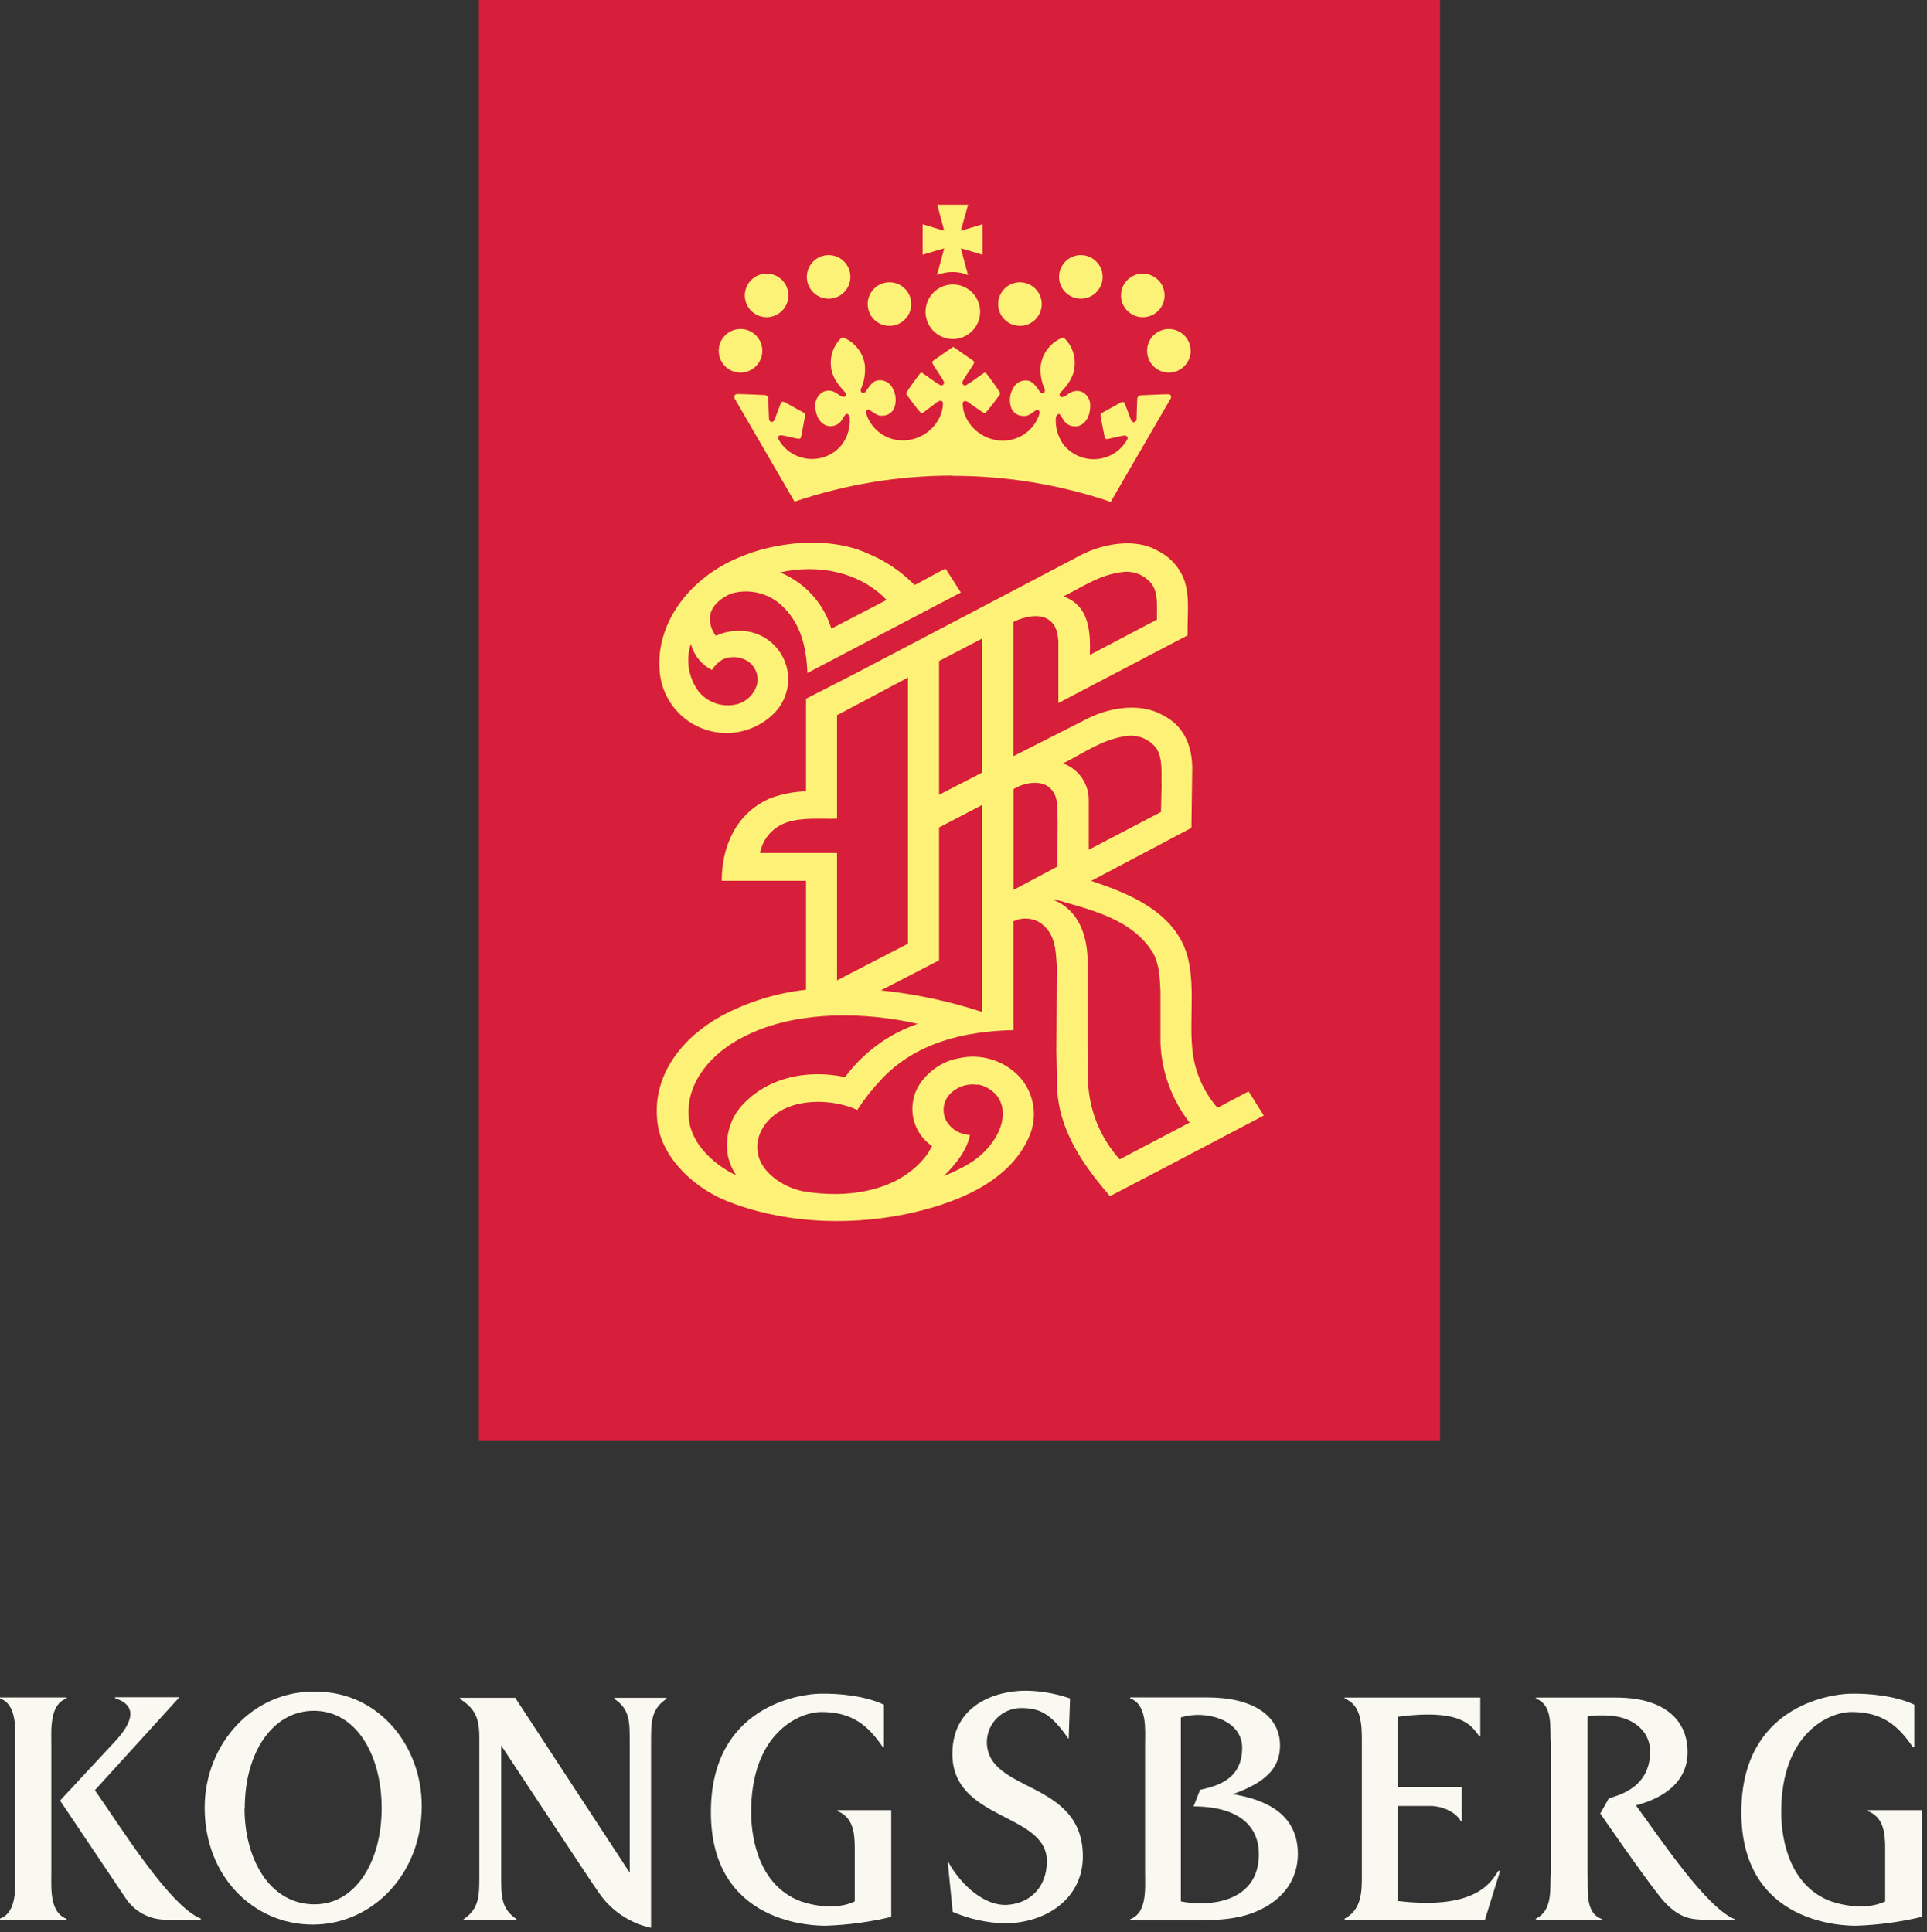 <svg width="336" height="337" viewBox="0 0 336 337" fill="none" xmlns="http://www.w3.org/2000/svg">
<rect x="0" y="0" width="336" height="337" fill="#333333" stroke="none"/>
<g clip-path="url(#clip0_45_12)">
<path d="M251.09 0H83.51V251.31H251.09V0Z" fill="#D71E3A"/>
<path d="M166.13 82.95C156.746 82.939 147.425 84.473 138.54 87.49L128.09 69.49C128.09 69.33 127.95 69.14 128.09 68.98C128.23 68.82 128.2 68.72 128.79 68.72C129.38 68.72 133.08 68.88 133.32 68.9C133.409 68.901 133.497 68.92 133.578 68.957C133.659 68.993 133.732 69.046 133.792 69.111C133.852 69.177 133.898 69.254 133.926 69.338C133.955 69.422 133.967 69.511 133.96 69.6C133.96 70.12 134.09 72.85 134.09 73.05C134.09 73.59 134.79 73.9 135.09 73.13C135.41 72.21 135.99 70.75 136.09 70.47C136.3 69.84 136.67 70.01 137.43 70.47L140.22 72.02C140.38 72.11 140.44 72.23 140.31 72.87C140.18 73.51 139.78 75.81 139.7 76.11C139.62 76.41 139.58 76.61 138.95 76.48C138.32 76.35 136.45 75.91 136.26 75.91C136.07 75.91 135.58 75.91 135.69 76.52C136.102 77.304 136.669 77.997 137.356 78.556C138.044 79.114 138.838 79.528 139.69 79.77C140.986 80.16 142.371 80.144 143.659 79.724C144.946 79.304 146.073 78.5 146.89 77.42C147.801 76.121 148.251 74.555 148.17 72.97C148.182 72.83 148.158 72.69 148.1 72.562C148.042 72.434 147.953 72.323 147.84 72.24C147.784 72.201 147.718 72.18 147.65 72.18C147.582 72.18 147.516 72.201 147.46 72.24C147.06 72.7 146.86 73.29 146.4 73.73C146.097 73.992 145.734 74.176 145.344 74.265C144.953 74.354 144.547 74.345 144.16 74.24C142.69 73.72 142.16 72.15 142.16 70.67C142.161 70.25 142.26 69.836 142.45 69.461C142.639 69.086 142.913 68.76 143.25 68.51C143.581 68.283 143.968 68.152 144.368 68.131C144.769 68.109 145.167 68.199 145.52 68.39C146.09 68.62 146.52 69.21 147.17 69.22C147.249 69.205 147.323 69.168 147.382 69.113C147.442 69.059 147.485 68.989 147.508 68.912C147.531 68.835 147.532 68.752 147.511 68.674C147.49 68.596 147.448 68.526 147.39 68.47C146.9 67.86 145.08 66.21 144.89 63.9C144.792 63.003 144.898 62.096 145.199 61.246C145.501 60.396 145.99 59.625 146.63 58.99C146.695 58.924 146.779 58.88 146.871 58.864C146.962 58.848 147.056 58.861 147.14 58.9C148.096 59.311 148.933 59.957 149.571 60.779C150.21 61.601 150.629 62.572 150.79 63.6C150.943 65.038 150.711 66.491 150.12 67.81C150.089 67.877 150.072 67.95 150.069 68.025C150.067 68.099 150.08 68.173 150.107 68.242C150.134 68.311 150.175 68.374 150.227 68.427C150.279 68.48 150.341 68.522 150.41 68.55C150.527 68.556 150.643 68.529 150.745 68.472C150.848 68.416 150.933 68.332 150.99 68.23C151.53 67.48 152.12 66.41 153.15 66.33C153.609 66.274 154.074 66.351 154.49 66.551C154.907 66.752 155.257 67.067 155.5 67.46C155.854 68.005 156.077 68.625 156.15 69.27C156.223 69.916 156.144 70.57 155.92 71.18C155.746 71.567 155.465 71.896 155.111 72.13C154.757 72.364 154.344 72.492 153.92 72.5C152.97 72.61 152.34 71.93 151.62 71.5C151.558 71.454 151.482 71.429 151.405 71.429C151.328 71.429 151.252 71.454 151.19 71.5C150.89 71.8 151.11 72.26 151.19 72.58C151.655 73.758 152.445 74.781 153.468 75.528C154.492 76.275 155.706 76.716 156.97 76.8C158.381 76.886 159.785 76.552 161.006 75.84C162.227 75.128 163.21 74.07 163.83 72.8C164.22 72.021 164.422 71.161 164.42 70.29C164.413 70.211 164.386 70.135 164.34 70.07C164.294 70.005 164.232 69.953 164.16 69.92C163.57 69.81 163.16 70.35 162.74 70.63L160.92 72C160.862 72.025 160.799 72.038 160.735 72.038C160.671 72.038 160.608 72.025 160.55 72C159.67 71 158.87 69.9 158.09 68.83C158.049 68.766 158.027 68.691 158.027 68.615C158.027 68.539 158.049 68.464 158.09 68.4C158.78 67.31 159.56 66.28 160.34 65.24C160.45 65.08 160.6 64.94 160.79 65.03C161.89 65.73 162.89 66.61 164.01 67.2C164.104 67.224 164.203 67.219 164.294 67.186C164.386 67.153 164.465 67.093 164.521 67.014C164.577 66.935 164.608 66.84 164.61 66.743C164.611 66.646 164.584 66.551 164.53 66.47C164.21 65.84 163.05 64.19 162.84 63.8C162.63 63.41 162.35 63.16 162.74 62.89L166.05 60.58C166.094 60.55 166.147 60.535 166.2 60.535C166.253 60.535 166.306 60.55 166.35 60.58L169.66 62.89C170.04 63.16 169.78 63.42 169.57 63.8C169.36 64.18 168.2 65.8 167.87 66.47C167.816 66.551 167.789 66.646 167.79 66.743C167.792 66.84 167.823 66.935 167.879 67.014C167.935 67.093 168.014 67.153 168.106 67.186C168.197 67.219 168.296 67.224 168.39 67.2C169.51 66.61 170.52 65.73 171.6 65.03C171.79 64.94 171.95 65.03 172.06 65.24C172.84 66.24 173.62 67.31 174.32 68.4C174.359 68.465 174.379 68.539 174.379 68.615C174.379 68.691 174.359 68.765 174.32 68.83C173.54 69.9 172.74 71 171.85 72C171.793 72.025 171.732 72.038 171.67 72.038C171.608 72.038 171.547 72.025 171.49 72L169.54 70.67C169.09 70.39 168.7 69.85 168.12 69.96C168.049 69.995 167.988 70.047 167.943 70.112C167.897 70.176 167.869 70.251 167.86 70.33C167.858 71.201 168.06 72.061 168.45 72.84C169.072 74.111 170.056 75.169 171.279 75.881C172.502 76.593 173.908 76.927 175.32 76.84C176.582 76.754 177.795 76.312 178.816 75.565C179.837 74.818 180.626 73.797 181.09 72.62C181.2 72.3 181.42 71.84 181.09 71.54C181.026 71.494 180.949 71.47 180.87 71.47C180.791 71.47 180.714 71.494 180.65 71.54C179.94 72 179.3 72.68 178.35 72.54C177.926 72.533 177.512 72.405 177.158 72.171C176.803 71.938 176.523 71.608 176.35 71.22C176.126 70.61 176.047 69.956 176.12 69.31C176.193 68.665 176.416 68.045 176.77 67.5C177.011 67.105 177.361 66.788 177.778 66.588C178.195 66.388 178.661 66.312 179.12 66.37C180.12 66.45 180.74 67.52 181.27 68.27C181.331 68.371 181.418 68.454 181.521 68.511C181.625 68.567 181.742 68.594 181.86 68.59C182.13 68.54 182.27 68.15 182.15 67.85C181.553 66.532 181.322 65.078 181.48 63.64C181.641 62.612 182.06 61.641 182.699 60.819C183.337 59.997 184.174 59.35 185.13 58.94C185.214 58.902 185.308 58.89 185.399 58.906C185.49 58.922 185.574 58.965 185.64 59.03C186.279 59.666 186.766 60.438 187.065 61.288C187.365 62.138 187.469 63.044 187.37 63.94C187.2 66.25 185.37 67.94 184.88 68.51C184.822 68.566 184.78 68.638 184.76 68.716C184.739 68.795 184.741 68.878 184.765 68.956C184.789 69.033 184.834 69.103 184.894 69.156C184.955 69.21 185.03 69.246 185.11 69.26C185.76 69.26 186.17 68.66 186.75 68.43C187.103 68.239 187.501 68.15 187.902 68.171C188.302 68.192 188.689 68.323 189.02 68.55C189.358 68.799 189.632 69.125 189.819 69.5C190.007 69.876 190.103 70.29 190.1 70.71C190.1 72.19 189.58 73.76 188.1 74.28C187.713 74.385 187.307 74.393 186.917 74.304C186.526 74.215 186.163 74.032 185.86 73.77C185.4 73.33 185.21 72.77 184.8 72.28C184.7 72.16 184.56 72.2 184.43 72.28C184.318 72.365 184.229 72.475 184.169 72.603C184.11 72.73 184.083 72.87 184.09 73.01C184.017 74.595 184.471 76.16 185.38 77.46C186.061 78.349 186.953 79.053 187.976 79.508C188.999 79.963 190.119 80.154 191.235 80.065C192.351 79.975 193.427 79.608 194.364 78.996C195.301 78.383 196.07 77.546 196.6 76.56C196.7 75.98 196.23 75.97 196.03 75.95C195.83 75.93 193.95 76.4 193.33 76.52C192.71 76.64 192.67 76.46 192.59 76.15C192.51 75.84 192.1 73.56 191.96 72.91C191.82 72.26 191.89 72.15 192.06 72.06L194.86 70.51C195.6 70.06 195.98 69.89 196.18 70.51C196.27 70.79 196.84 72.25 197.18 73.17C197.45 73.94 198.18 73.63 198.18 73.09C198.18 72.89 198.25 70.16 198.3 69.64C198.293 69.551 198.305 69.462 198.334 69.378C198.362 69.294 198.408 69.217 198.468 69.151C198.528 69.086 198.601 69.033 198.682 68.997C198.763 68.96 198.851 68.941 198.94 68.94C199.18 68.94 202.88 68.75 203.47 68.76C204.06 68.77 204.06 68.83 204.16 69.02C204.191 69.103 204.203 69.192 204.194 69.281C204.186 69.369 204.157 69.454 204.11 69.53L193.67 87.53C184.779 84.51 175.45 82.977 166.06 82.99" fill="#FDF278"/>
<path d="M166.13 49.61C167.072 49.608 167.993 49.885 168.777 50.407C169.561 50.929 170.173 51.672 170.535 52.541C170.897 53.411 170.992 54.368 170.81 55.292C170.627 56.216 170.175 57.066 169.509 57.732C168.844 58.399 167.996 58.853 167.072 59.038C166.149 59.222 165.191 59.129 164.321 58.769C163.45 58.408 162.706 57.798 162.183 57.015C161.659 56.232 161.38 55.312 161.38 54.37C161.38 53.109 161.88 51.9 162.771 51.008C163.661 50.115 164.869 49.612 166.13 49.61Z" fill="#FDF278"/>
<path d="M129.12 57.38C129.872 57.38 130.606 57.603 131.231 58.02C131.856 58.438 132.343 59.031 132.631 59.726C132.918 60.42 132.994 61.184 132.847 61.921C132.7 62.658 132.338 63.336 131.807 63.867C131.276 64.398 130.598 64.76 129.861 64.907C129.124 65.053 128.36 64.978 127.666 64.691C126.971 64.403 126.378 63.916 125.96 63.291C125.543 62.666 125.32 61.931 125.32 61.18C125.32 60.172 125.72 59.206 126.433 58.493C127.146 57.78 128.112 57.38 129.12 57.38Z" fill="#FDF278"/>
<path d="M133.67 47.72C134.422 47.72 135.156 47.943 135.781 48.361C136.406 48.778 136.893 49.372 137.181 50.066C137.468 50.76 137.544 51.524 137.397 52.262C137.25 52.999 136.888 53.676 136.357 54.207C135.826 54.739 135.148 55.101 134.411 55.247C133.674 55.394 132.91 55.319 132.216 55.031C131.521 54.743 130.928 54.256 130.51 53.631C130.093 53.007 129.87 52.272 129.87 51.52C129.87 51.021 129.968 50.527 130.159 50.066C130.35 49.605 130.63 49.186 130.983 48.833C131.336 48.48 131.755 48.2 132.216 48.01C132.677 47.819 133.171 47.72 133.67 47.72Z" fill="#FDF278"/>
<path d="M144.47 44.49C145.222 44.488 145.957 44.709 146.583 45.125C147.209 45.541 147.697 46.133 147.987 46.827C148.276 47.52 148.354 48.284 148.209 49.022C148.064 49.759 147.704 50.437 147.174 50.97C146.644 51.503 145.968 51.867 145.231 52.015C144.494 52.164 143.73 52.091 143.035 51.805C142.34 51.519 141.745 51.033 141.326 50.41C140.907 49.786 140.682 49.052 140.68 48.3C140.68 47.293 141.079 46.327 141.789 45.613C142.499 44.899 143.463 44.495 144.47 44.49Z" fill="#FDF278"/>
<path d="M155.09 49.23C155.842 49.23 156.576 49.453 157.201 49.87C157.826 50.288 158.313 50.881 158.601 51.576C158.888 52.27 158.964 53.034 158.817 53.771C158.67 54.508 158.308 55.185 157.777 55.717C157.246 56.248 156.568 56.61 155.831 56.757C155.094 56.904 154.33 56.828 153.636 56.541C152.941 56.253 152.348 55.766 151.93 55.141C151.513 54.516 151.29 53.782 151.29 53.03C151.29 52.022 151.69 51.056 152.403 50.343C153.116 49.63 154.082 49.23 155.09 49.23Z" fill="#FDF278"/>
<path d="M203.82 57.38C203.068 57.378 202.332 57.599 201.706 58.016C201.08 58.432 200.591 59.025 200.302 59.719C200.013 60.413 199.936 61.177 200.082 61.915C200.227 62.653 200.588 63.331 201.119 63.863C201.65 64.396 202.328 64.759 203.065 64.906C203.802 65.054 204.567 64.979 205.262 64.692C205.957 64.404 206.551 63.917 206.969 63.292C207.387 62.667 207.61 61.932 207.61 61.18C207.607 60.175 207.208 59.211 206.498 58.499C205.788 57.788 204.825 57.385 203.82 57.38Z" fill="#FDF278"/>
<path d="M199.26 47.72C198.508 47.72 197.774 47.943 197.149 48.361C196.524 48.778 196.037 49.372 195.749 50.066C195.462 50.76 195.386 51.524 195.533 52.262C195.68 52.999 196.042 53.676 196.573 54.207C197.104 54.739 197.782 55.101 198.519 55.247C199.256 55.394 200.02 55.319 200.714 55.031C201.409 54.743 202.002 54.256 202.42 53.631C202.837 53.007 203.06 52.272 203.06 51.52C203.06 51.021 202.962 50.527 202.771 50.066C202.58 49.605 202.3 49.186 201.947 48.833C201.594 48.48 201.175 48.2 200.714 48.01C200.253 47.819 199.759 47.72 199.26 47.72Z" fill="#FDF278"/>
<path d="M188.46 44.49C187.709 44.49 186.975 44.713 186.35 45.13C185.725 45.547 185.238 46.14 184.95 46.834C184.662 47.528 184.586 48.291 184.732 49.028C184.878 49.765 185.239 50.442 185.769 50.974C186.3 51.505 186.976 51.868 187.713 52.016C188.449 52.164 189.213 52.09 189.907 51.804C190.602 51.518 191.196 51.032 191.615 50.409C192.033 49.785 192.258 49.051 192.26 48.3C192.26 47.291 191.86 46.324 191.148 45.61C190.435 44.895 189.469 44.493 188.46 44.49Z" fill="#FDF278"/>
<path d="M177.85 49.23C177.098 49.228 176.362 49.449 175.736 49.866C175.11 50.282 174.621 50.875 174.332 51.569C174.043 52.263 173.966 53.027 174.112 53.765C174.257 54.503 174.618 55.181 175.149 55.714C175.68 56.246 176.358 56.609 177.095 56.756C177.832 56.904 178.597 56.829 179.292 56.542C179.987 56.254 180.581 55.767 180.999 55.142C181.417 54.517 181.64 53.782 181.64 53.03C181.637 52.025 181.238 51.061 180.528 50.349C179.818 49.638 178.855 49.235 177.85 49.23Z" fill="#FDF278"/>
<path d="M168.8 35.71L167.54 40.22C168.8 39.91 170.05 39.47 171.31 39.12V44.43C170.05 44.07 168.8 43.64 167.54 43.32L168.79 47.98C167.937 47.615 167.018 47.431 166.09 47.44C165.159 47.433 164.237 47.617 163.38 47.98L164.63 43.32C163.38 43.64 162.14 44.07 160.87 44.43V39.12C162.14 39.47 163.38 39.91 164.63 40.22L163.43 35.71H168.8Z" fill="#FDF278"/>
<path d="M159.46 102.02C161.28 101.14 163.05 100.02 164.88 99.18L167.54 103.33L167.31 103.45L140.78 117.37C140.62 112.88 139.62 108.52 136.06 105.37C134.913 104.386 133.541 103.699 132.065 103.371C130.59 103.043 129.056 103.084 127.6 103.49C125.87 104.13 124.01 105.63 123.82 107.41C123.684 108.653 124.043 109.9 124.82 110.88C126.555 110.086 128.486 109.822 130.37 110.12C131.935 110.379 133.396 111.074 134.584 112.125C135.773 113.177 136.641 114.542 137.088 116.064C137.536 117.586 137.546 119.204 137.117 120.731C136.687 122.259 135.836 123.634 134.66 124.7C133.034 126.216 131.01 127.237 128.824 127.644C126.638 128.051 124.382 127.827 122.319 126.998C120.256 126.17 118.472 124.77 117.176 122.964C115.88 121.158 115.125 119.02 115 116.8C114.4 108.37 120.51 100.71 128.7 97.28C135.15 94.43 144.61 93.47 151.28 96.52C154.352 97.778 157.136 99.65 159.46 102.02ZM136.02 99.83C138.143 100.699 140.047 102.029 141.593 103.724C143.139 105.419 144.289 107.436 144.96 109.63L154.59 104.63C149.97 99.78 142.7 98.3 136.02 99.83ZM120.46 112.28C120.009 113.67 119.895 115.148 120.128 116.592C120.361 118.035 120.934 119.402 121.8 120.58C122.593 121.556 123.65 122.285 124.844 122.68C126.038 123.075 127.321 123.12 128.54 122.81C129.374 122.576 130.134 122.13 130.744 121.515C131.354 120.9 131.794 120.136 132.02 119.3C132.171 118.563 132.104 117.797 131.827 117.097C131.55 116.398 131.075 115.794 130.46 115.36C129.811 114.935 129.065 114.679 128.292 114.614C127.518 114.549 126.741 114.679 126.03 114.99C125.26 115.453 124.609 116.09 124.13 116.85C123.231 116.39 122.439 115.745 121.807 114.957C121.174 114.169 120.715 113.257 120.46 112.28Z" fill="#FDF278"/>
<path d="M206.07 100.19C207.66 103.27 206.98 107.25 207.07 110.8L205.54 111.61L184.54 122.61V111.85C184.43 110.46 184.22 109.05 182.89 108.11C181.18 106.85 178.36 107.63 176.7 108.46V131.88L189.7 125.28C193.57 123.36 198.9 122.48 202.87 124.79C206.87 126.87 208.03 130.79 207.87 134.79L207.74 144.39L190.3 153.61H190.21C196.21 155.61 202.91 158.28 206 164.1C209.09 169.92 207 177.9 208.08 184.35C208.65 187.626 210.102 190.686 212.28 193.2L212.45 193.11L217.71 190.34L220.36 194.55L201.84 204.28L193.54 208.61C188.65 202.95 184.54 196.92 184.31 189.45L184.19 183.31L184.27 168.53C184.09 165.61 184 162.53 181.11 160.77C180.439 160.411 179.694 160.214 178.934 160.193C178.174 160.172 177.419 160.329 176.73 160.65V179.65C167.98 179.84 159.59 181.92 153.68 188.24C152.122 189.886 150.716 191.67 149.48 193.57C145.78 191.88 140.37 191.57 136.65 193.43C133.65 194.95 131.65 197.78 132.12 200.98C132.6 204.41 136.49 207.04 139.94 207.74C147.94 209.15 157.12 207.74 161.82 201.11L162.51 199.86C161.216 198.984 160.215 197.74 159.637 196.288C159.059 194.837 158.932 193.245 159.27 191.72C159.91 188.31 163.52 185.12 167.27 184.54C169.143 184.133 171.09 184.216 172.922 184.78C174.754 185.343 176.41 186.37 177.73 187.76C179.005 189.152 179.846 190.886 180.15 192.75C180.453 194.613 180.207 196.525 179.44 198.25C175.91 206.36 166.32 209.99 157.88 211.76C147.26 213.91 135.79 213.21 126.33 209.29C120.33 206.72 114.99 201.29 114.58 195.17C113.88 187.56 118.75 181.06 125.81 177.17C130.384 174.723 135.384 173.175 140.54 172.61V153.61H125.84C125.84 147.8 128.25 141.75 134.45 139.16C136.405 138.452 138.461 138.064 140.54 138.01V121.86L149.27 117.39L177.16 102.75L188.57 96.75C192.27 94.85 197.94 93.75 201.86 96.05C203.675 96.938 205.152 98.39 206.07 100.19ZM195.85 99.75C191.9 100.15 188.74 102.34 185.42 104.01C189.98 105.62 190.16 110.26 190.03 114.21L201.73 108.06C201.67 105.92 202.05 103.58 200.81 101.83C200.228 101.09 199.467 100.511 198.599 100.147C197.732 99.784 196.785 99.647 195.85 99.75ZM171.23 134.75V111.37L163.74 115.28V138.61L171.23 134.75ZM158.32 164.58V118.16L146.19 124.61L145.95 124.69V142.78C142.95 142.86 139.95 142.53 137.3 143.39C136.092 143.769 135.01 144.469 134.168 145.414C133.326 146.36 132.757 147.516 132.52 148.76H145.95V170.97L158.32 164.58ZM196.54 128.34C192.31 128.87 188.96 131.34 185.35 133.14C186.648 133.601 187.773 134.447 188.576 135.566C189.378 136.685 189.819 138.023 189.84 139.4V148.2L202.43 141.61L202.54 137.17C202.45 134.86 202.84 132.38 201.6 130.47C201.012 129.708 200.237 129.111 199.351 128.738C198.464 128.365 197.496 128.228 196.54 128.34ZM176.74 137.61V155.19L184.36 151.13L184.42 143.41C184.31 141.41 184.68 139.25 183.36 137.72C181.75 135.81 178.54 136.5 176.74 137.61ZM171.23 140.4L163.74 144.31V167.48L153.6 172.72C159.593 173.345 165.503 174.605 171.23 176.48V140.4ZM183.88 156.89L183.82 156.99C188.07 158.8 189.43 162.99 189.63 166.92V183.09L189.71 188.48C189.867 193.56 191.823 198.418 195.23 202.19L207.42 195.78C204.318 191.79 202.542 186.93 202.34 181.88V172.83C202.23 170.48 202.13 168.13 201.03 166.17C197.36 160.21 190.14 158.67 183.88 156.84V156.89ZM158.36 178.2C148.86 176.34 137.84 176.56 129.64 180.83C124.24 183.52 119.78 188.54 120.08 194.36C120.08 198.98 124.08 202.94 128.39 204.99C127.264 203.394 126.694 201.472 126.77 199.52C126.784 197.246 127.559 195.043 128.97 193.26C133.3 188.08 140.41 186.38 147.34 187.85C150.531 183.547 154.947 180.309 160.01 178.56L158.36 178.2ZM170.45 189.2C169.506 189.047 168.539 189.144 167.644 189.481C166.75 189.818 165.959 190.383 165.35 191.12C164.87 191.755 164.586 192.517 164.535 193.311C164.483 194.106 164.666 194.898 165.06 195.59C165.494 196.285 166.092 196.863 166.802 197.273C167.511 197.683 168.311 197.912 169.13 197.94C168.57 200.7 166.63 203.03 164.57 205.11C167.42 203.9 170.36 202.55 172.45 199.96C174.45 197.64 175.8 194.15 174.05 191.39C173.192 190.193 171.9 189.378 170.45 189.12V189.2Z" fill="#FDF277"/>
<path d="M113.54 336.22C109.813 335.416 106.537 333.211 104.39 330.06C103.55 328.93 91.39 310.45 87.39 304.41V327.23C87.39 330.53 87.33 332.88 90.08 334.71V334.89H80.84V334.71C83.58 332.88 83.58 330.53 83.58 327.23V303.01C83.58 299.71 82.89 298.01 80.19 296.28V296.1H89.88V296.16L109.8 326.61V303.7C109.8 300.4 109.85 298.05 107.1 296.28V296.1H116.21V296.28C113.52 298.05 113.52 300.4 113.52 303.7V336.22" fill="#faf9f1"/>
<path d="M73.54 314.97C73.54 326.97 64.82 335.65 54.54 335.65C44.26 335.65 35.69 327.31 35.69 315.26C35.69 304.09 44.21 294.74 55.05 295.04C65.94 294.98 73.54 304.38 73.54 314.97ZM42.64 315.36C42.64 324.14 46.97 332.12 54.84 332.12C62.09 332.12 66.55 324.56 66.55 315.36C66.55 305.92 62.01 298.36 54.75 298.36C47.49 298.36 42.68 305.67 42.68 315.36H42.64Z" fill="#faf9f1"/>
<path d="M149.04 331.61V322.28C149.04 319.56 148.7 316.92 146.04 315.86V315.69H155.4V334.31C151.649 335.209 147.816 335.725 143.96 335.85C142.3 335.85 123.82 335.85 123.96 315.85C124.05 297.65 139.28 295.5 142.78 295.39C146.28 295.28 150.94 295.78 154.12 297.3V304.71H153.94C151.48 301.1 148.75 298.57 143.25 298.57C139.32 298.57 130.97 302.27 130.97 316.02C130.97 319.23 131.66 328.08 138.97 331.33C140.35 331.97 145.29 333.41 149.04 331.61Z" fill="#faf9f1"/>
<path d="M328.71 331.61V322.28C328.71 319.56 328.37 316.92 325.71 315.86V315.69H335.07V334.31C331.319 335.209 327.486 335.725 323.63 335.85C321.96 335.85 303.49 335.85 303.63 315.85C303.72 297.65 318.96 295.5 322.44 295.39C325.92 295.28 330.61 295.78 333.79 297.3V304.71H333.54C331.07 301.1 328.36 298.57 322.85 298.57C318.92 298.57 310.58 302.27 310.58 316.02C310.58 319.23 311.26 328.08 318.58 331.33C320.02 331.97 324.97 333.41 328.71 331.61Z" fill="#faf9f1"/>
<path d="M165.37 324.79C167.66 328.89 171.8 332.53 175.79 332.2C179.78 331.87 182.54 328.97 182.54 324.61C182.54 316.05 165.92 317.61 166.06 305.72C166.16 297.2 173.78 294.86 178.85 294.86C181.482 294.893 184.092 295.349 186.58 296.21L186.34 303.21H186.27C183.21 298.75 181.21 297.88 177.99 297.88C176.431 297.9 174.942 298.527 173.837 299.626C172.732 300.725 172.098 302.211 172.07 303.77C172.07 312.77 188.81 310.3 188.81 323.77C188.81 331.2 182.27 335.44 175.12 335.44C172.021 335.342 168.968 334.664 166.12 333.44L165.25 324.71L165.37 324.79Z" fill="#faf9f1"/>
<path d="M226.3 323.31C226.3 327.86 223.68 331.18 219.71 333.07C215.58 335.07 210.9 334.9 206.47 334.9H197.06V334.72C200.06 333.6 199.66 329.28 199.66 326.57V304.3C199.66 301.64 200.07 297.3 197.06 296.2V296.03H210.54C218.35 296.03 223.19 299.16 223.19 304.42C223.19 308.42 220.61 310.87 214.97 312.9C218.96 313.61 226.3 315.37 226.3 323.31ZM205.9 299.53V331.61C210.95 332.61 219.62 331.75 219.5 323.21C219.43 318.55 216.12 315.06 208.11 315.04L209.25 312.15C211.81 311.54 216.59 310.58 216.59 304.82C216.59 299.83 210.05 298.18 205.9 299.53Z" fill="#faf9f1"/>
<path d="M258.11 302.81H257.95C256.6 301.06 255.06 297.93 243.77 299.4V311.68H254.89V317.61H254.71C253.77 315.9 251.3 314.96 249.47 314.96H243.77V331.54C258.02 333.24 260.24 327.67 261.27 326.28H261.57L258.9 334.87H234.46V334.61C237.46 333.04 237.46 329.81 237.46 327.16V303.74C237.46 301.04 237.46 297.36 234.46 296.24V296.06H258.11V302.81Z" fill="#faf9f1"/>
<path d="M302.54 334.82H297.22C295.22 334.72 292.65 334.82 289.46 330.82C286.27 326.82 279.03 316.28 279.03 316.28L280.54 313.61C284.33 312.61 287.72 310.5 287.72 305.46C287.72 301.64 284.37 299.34 280.42 299.2C279.215 299.107 278.002 299.161 276.81 299.36V326.61C276.93 329.61 276.3 333.61 279.31 334.68V334.85H267.81V334.61C270.81 333.17 270.22 329.39 270.41 326.54V304.09C270.22 301.15 270.82 297.36 267.81 296.24V296.06H281.81C290.44 296.06 294.25 300.19 294.25 305.54C294.25 310.73 290.2 313.54 285.25 314.86C289.76 321.04 297.64 332.86 302.54 334.73V334.82Z" fill="#faf9f1"/>
<path d="M35.01 334.61V334.8H28.95C27.533 334.81 26.136 334.46 24.891 333.783C23.646 333.106 22.593 332.125 21.83 330.93L10.47 314.02L20.07 303.69C23.01 300.53 24.18 297.5 20.07 296.17V296H31.24V296.05L16.54 312.21C21.03 318.61 29.54 332.39 35.01 334.61Z" fill="#faf9f1"/>
<path d="M2.66 304.29C2.66 301.63 3.01 297.29 6.73532e-06 296.21V296.04H11.61V296.21C8.61 297.27 8.95 301.63 8.95 304.29V326.52C8.95 329.23 8.6 333.52 11.61 334.65V334.84H6.73532e-06V334.61C3 333.5 2.66 329.13 2.66 326.48V304.29Z" fill="#faf9f1"/>
</g>
<defs>
<clipPath id="clip0_45_12">
<rect width="335.07" height="336.21" fill="black"/>
</clipPath>
</defs>
</svg>
